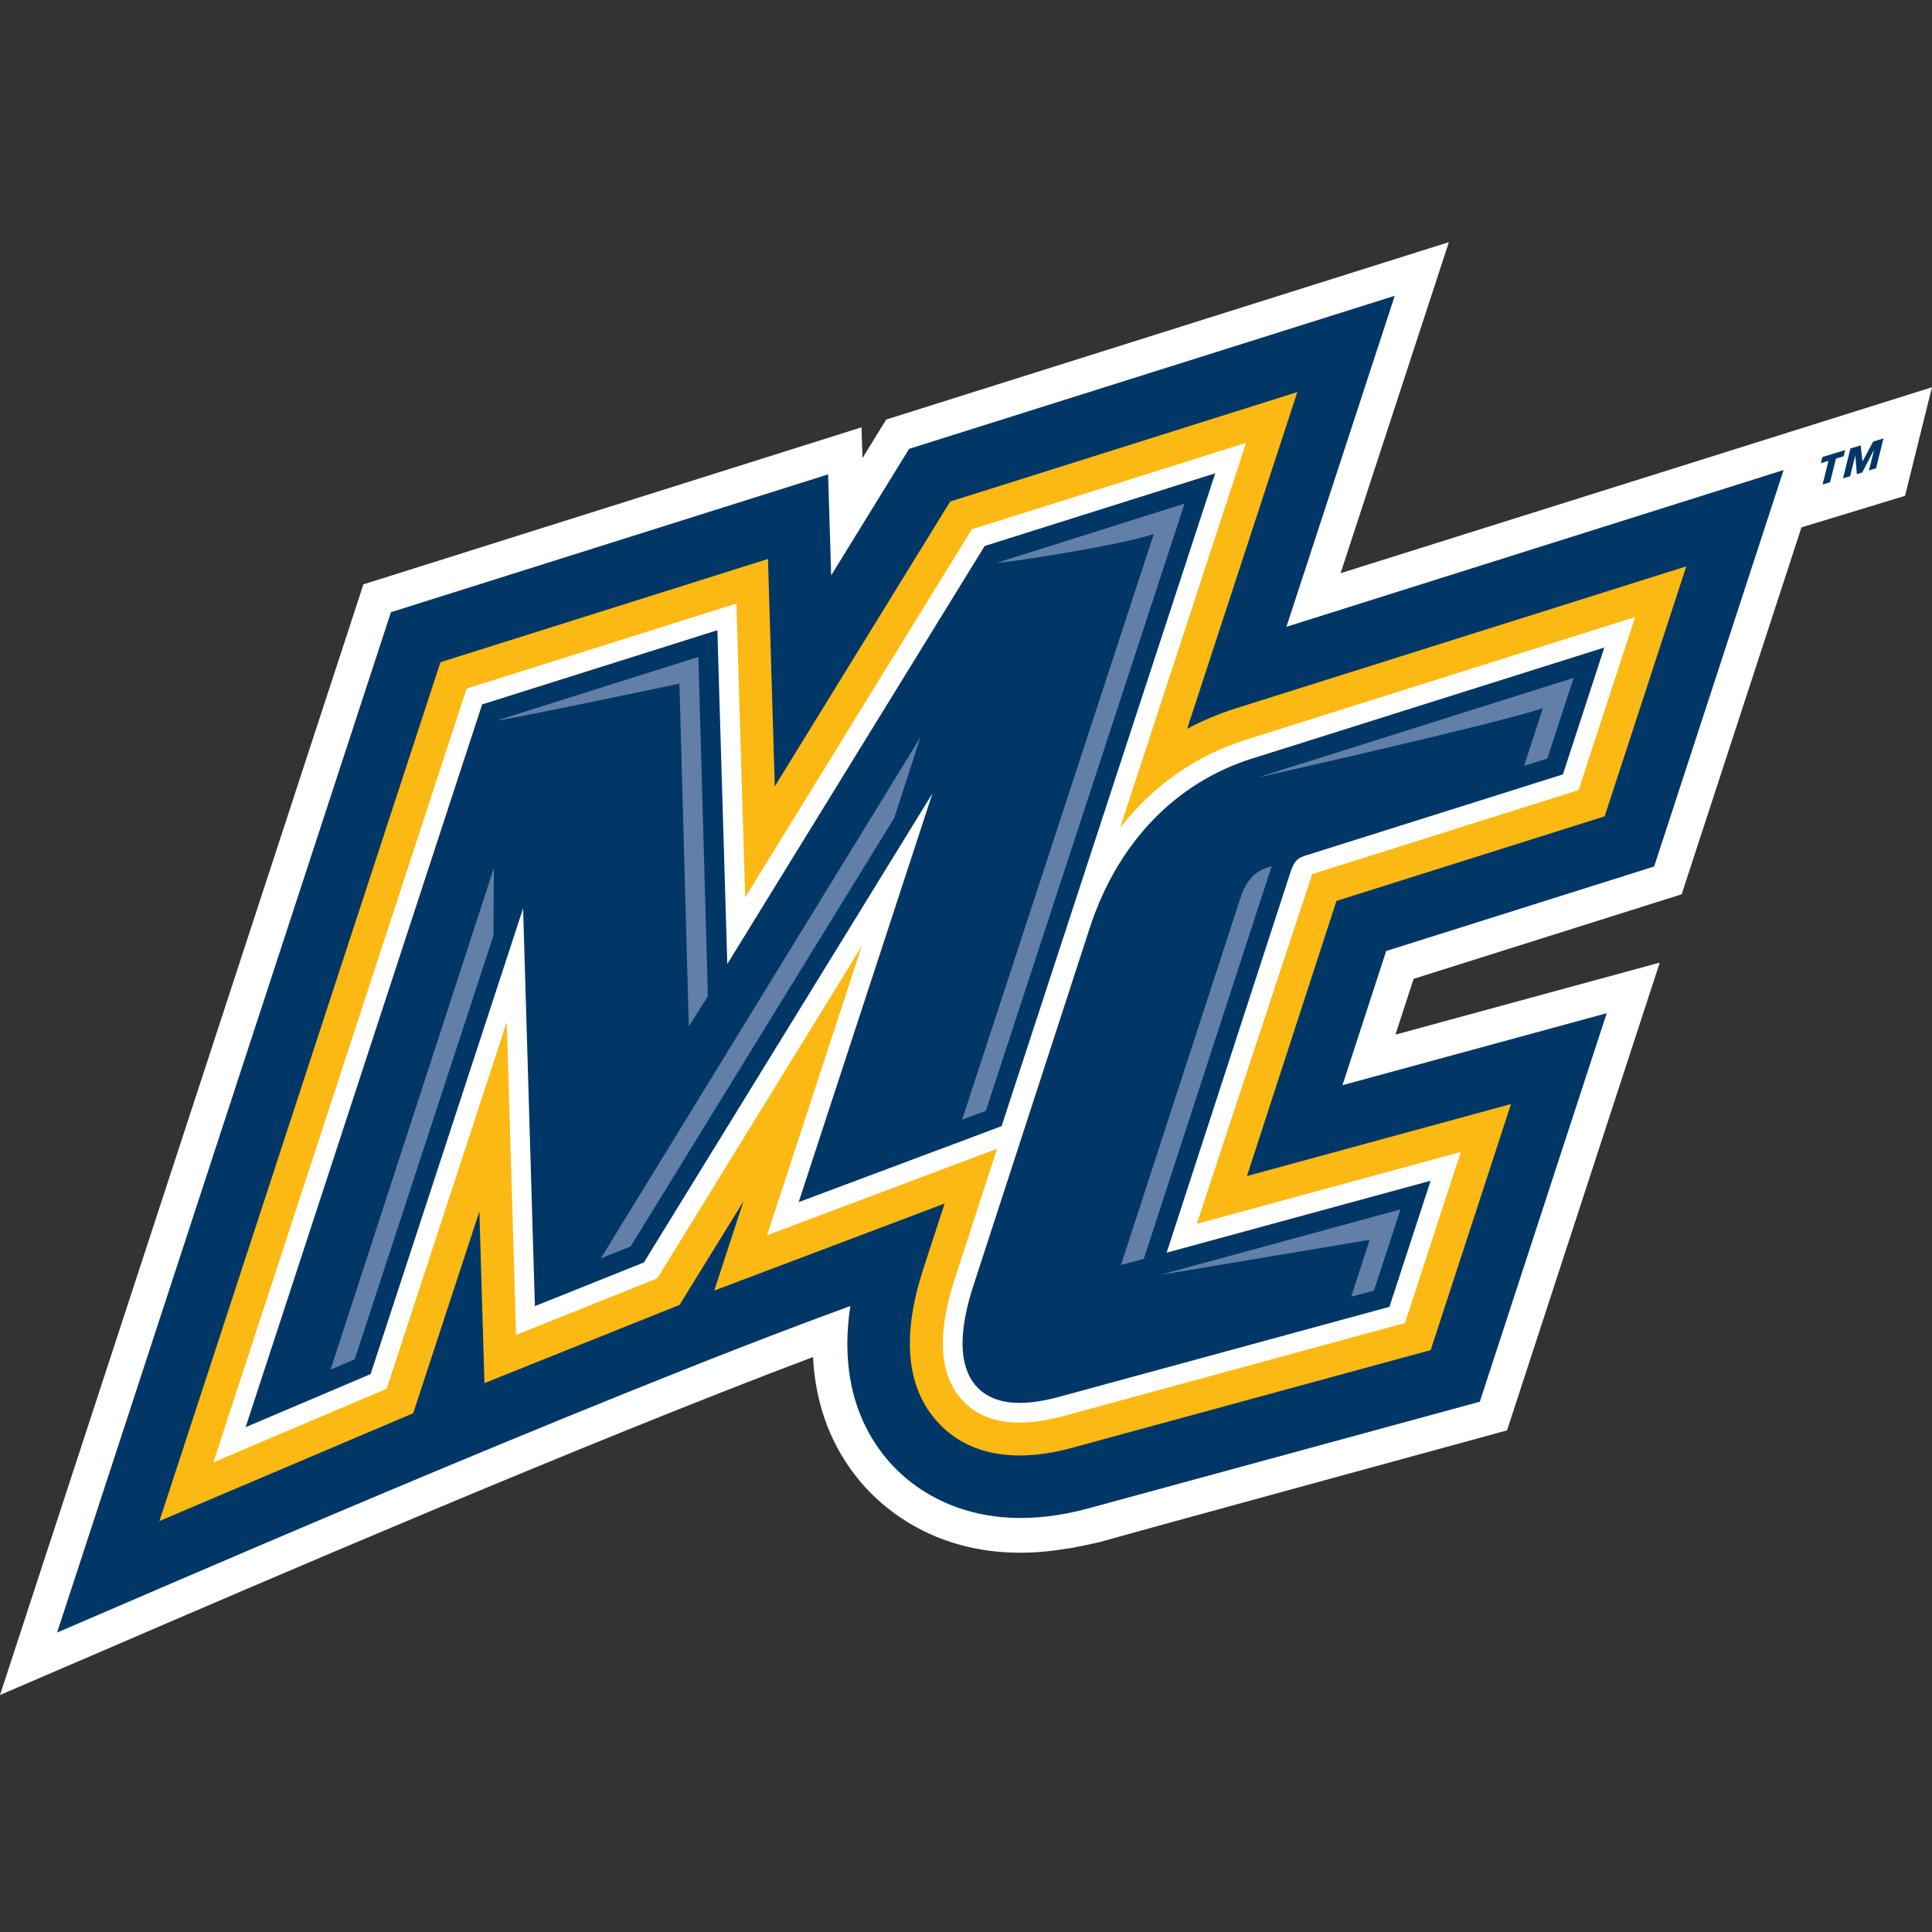 <svg width="200" height="200" viewBox="0 0 200 200" fill="none" xmlns="http://www.w3.org/2000/svg">
<rect x="0" y="0" width="200" height="200" fill="#333333" stroke="none"/>
<path d="M200 40.087L138.777 59.337L149.988 25.067L91.741 43.431C91.741 43.431 89.88 46.456 89.282 47.422C89.239 46.011 89.186 44.235 89.186 44.235L37.619 60.494L0 175.466L12.173 170.232C25.8 164.356 60.434 149.422 84.162 140.479C84.42 145.494 86.076 149.862 89.129 153.461C91.583 156.355 98.364 162.428 110.551 160.293C110.575 160.356 113.843 159.638 113.843 159.638C115.053 159.255 156.007 148.073 156.007 148.073L171.817 99.649C171.817 99.649 151.988 105.052 144.457 107.104C145.39 104.238 145.921 102.606 146.337 101.329C149.438 100.353 174.085 92.577 174.085 92.577L186.487 54.595L197.21 51.327L199.995 40.082L200 40.087Z" fill="white"/>
<path d="M171.238 89.697C171.769 88.065 182.664 54.7 184.64 48.657C179.492 50.279 147.634 60.322 133.169 64.887C138.748 47.843 143.538 33.211 144.385 30.618C137.896 32.661 95.425 46.054 94.11 46.465C93.435 47.561 86.042 59.566 86.042 59.566C86.042 59.566 85.784 50.882 85.726 49.107C81.195 50.532 42.294 62.801 40.471 63.375C39.83 65.332 7.617 163.782 5.909 169.002C12.718 166.112 60.682 145.14 88.023 135.202C87.822 136.546 87.717 137.852 87.717 139.106C87.717 143.829 89.119 147.872 91.88 151.131C94.09 153.738 100.55 159.447 112.713 156.136C112.713 156.136 149.04 146.236 153.189 145.106C153.725 143.456 164.419 110.717 166.324 104.889C160.83 106.387 138.973 112.339 138.973 112.339L143.495 98.449C143.495 98.449 169.381 90.286 171.242 89.697H171.238Z" fill="#003767"/>
<path d="M166.109 84.52L174.564 58.629L127.982 73.313C126.198 73.878 124.499 74.591 122.891 75.443L134.299 40.589L98.359 51.92C98.359 51.92 86.842 70.624 80.205 81.405C79.937 72.49 79.502 57.863 79.502 57.863L45.596 68.552L16.503 157.456L42.773 146.298L49.625 125.412L50.151 143.178L70.348 135.082L76.966 124.354L73.937 133.599L97.785 124.589C97.785 124.589 96.373 128.933 95.588 131.335C93.378 138.111 93.789 143.36 96.818 146.934C98.957 149.456 103.153 152.011 111.001 149.872L148.103 139.762L156.419 114.291C156.419 114.291 136.442 119.732 129.083 121.742C131.676 113.775 137.729 95.176 138.351 93.262C141.021 92.42 166.104 84.51 166.104 84.51L166.109 84.52Z" fill="#FDB913"/>
<path d="M135.839 90.487L163.415 81.792L169.267 63.877L129.011 76.567C123.762 78.223 119.322 81.357 115.953 85.692L128.997 45.838L100.603 54.791C100.603 54.791 82.511 84.175 77.143 92.898C76.879 84.103 76.234 62.475 76.234 62.475L48.299 71.285L22.087 151.384L40.026 143.762C40.026 143.762 47.95 119.593 52.462 105.798C52.821 117.789 53.424 138.192 53.424 138.192L68.046 132.331C68.046 132.331 80.621 111.904 89.201 97.956C85.177 110.243 79.406 127.871 79.406 127.871C79.406 127.871 102.972 119.014 103.22 118.918C100.847 126.215 98.838 132.388 98.838 132.388C97.014 137.967 97.215 142.116 99.426 144.728C101.603 147.298 105.201 147.92 110.111 146.585L145.438 136.958L151.223 119.249L123.891 126.694L135.839 90.482V90.487Z" fill="white"/>
<path d="M129.623 78.519C121.656 81.031 115.68 87.266 112.804 96.075L100.785 133.029C99.196 137.886 99.268 141.384 100.986 143.412C102.603 145.322 105.493 145.728 109.574 144.618L143.834 135.283L148.098 122.23C148.098 122.23 121.671 129.431 120.771 129.675C121.819 126.459 133.571 90.343 133.571 90.343C134.016 88.979 134.442 88.788 135.222 88.544L161.792 80.165L166.08 67.031L129.623 78.524V78.519Z" fill="#003767"/>
<path d="M101.938 56.513C101.938 56.513 81.449 89.787 75.29 99.793C75.15 95.043 74.807 83.526 74.262 65.241L49.911 72.921L25.427 147.742L38.365 142.245C38.365 142.245 49.012 109.745 54.151 94.037C54.567 108.047 55.371 135.211 55.371 135.211L66.654 130.689C66.654 130.689 85.808 99.558 96.531 82.127C91.282 98.161 82.678 124.445 82.678 124.445L103.684 116.578L125.8 48.996L101.938 56.518V56.513Z" fill="#003767"/>
<path d="M130.241 80.472C130.241 80.472 153.625 75.246 159.716 73.323C159.036 75.404 157.773 79.28 157.773 79.28L160.175 78.524L162.903 70.174L130.241 80.472Z" fill="#627FA7"/>
<path d="M103.283 58.236C103.182 58.399 115.144 56.643 119.436 55.288C117.494 61.227 99.598 115.904 99.598 115.904L102.053 114.99C102.053 114.99 120.446 58.786 122.623 52.135C117.446 53.767 104.431 57.872 103.287 58.231L103.283 58.236Z" fill="#627FA7"/>
<path d="M51.122 89.859L34.222 141.781C35.389 141.283 36.294 140.9 36.719 140.718C36.834 140.374 51.084 96.841 51.084 96.841L51.122 89.859Z" fill="#627FA7"/>
<path d="M70.334 70.772L71.305 106.243L73.281 103.123L72.295 68.007C72.295 68.007 53.165 74.041 51.524 74.557C51.462 74.749 70.329 70.772 70.329 70.772H70.334Z" fill="#627FA7"/>
<path d="M95.268 76.342L62.195 130.268C62.984 129.952 65.018 129.139 65.281 129.033C65.434 128.789 92.584 84.648 92.584 84.648L95.273 76.342H95.268Z" fill="#627FA7"/>
<path d="M120.068 131.981L141.791 128.345L139.868 134.24C139.868 134.24 141.959 133.67 142.236 133.594C142.643 132.35 143.882 128.555 144.978 125.196C140.61 126.388 125.901 130.393 120.073 131.981H120.068Z" fill="#627FA7"/>
<path d="M118.408 130.316C118.408 130.316 131.638 89.677 131.643 89.663C131.116 89.826 129.327 90.137 128.442 92.85L116.039 130.957L118.408 130.311V130.316Z" fill="#627FA7"/>
<path d="M190.856 47.231L190.057 47.475L189.449 49.925L188.674 50.159L189.282 47.709L188.492 47.949L188.65 47.312L191.014 46.59L190.856 47.226V47.231ZM192.803 47.781L193.914 45.709L194.976 45.384L194.21 48.475L193.473 48.7L193.995 46.594H193.98L192.779 48.91L192.22 49.083L192.062 47.183H192.047L191.526 49.293L190.789 49.518L191.555 46.427L192.617 46.106L192.803 47.781Z" fill="#003767"/>
</svg>
